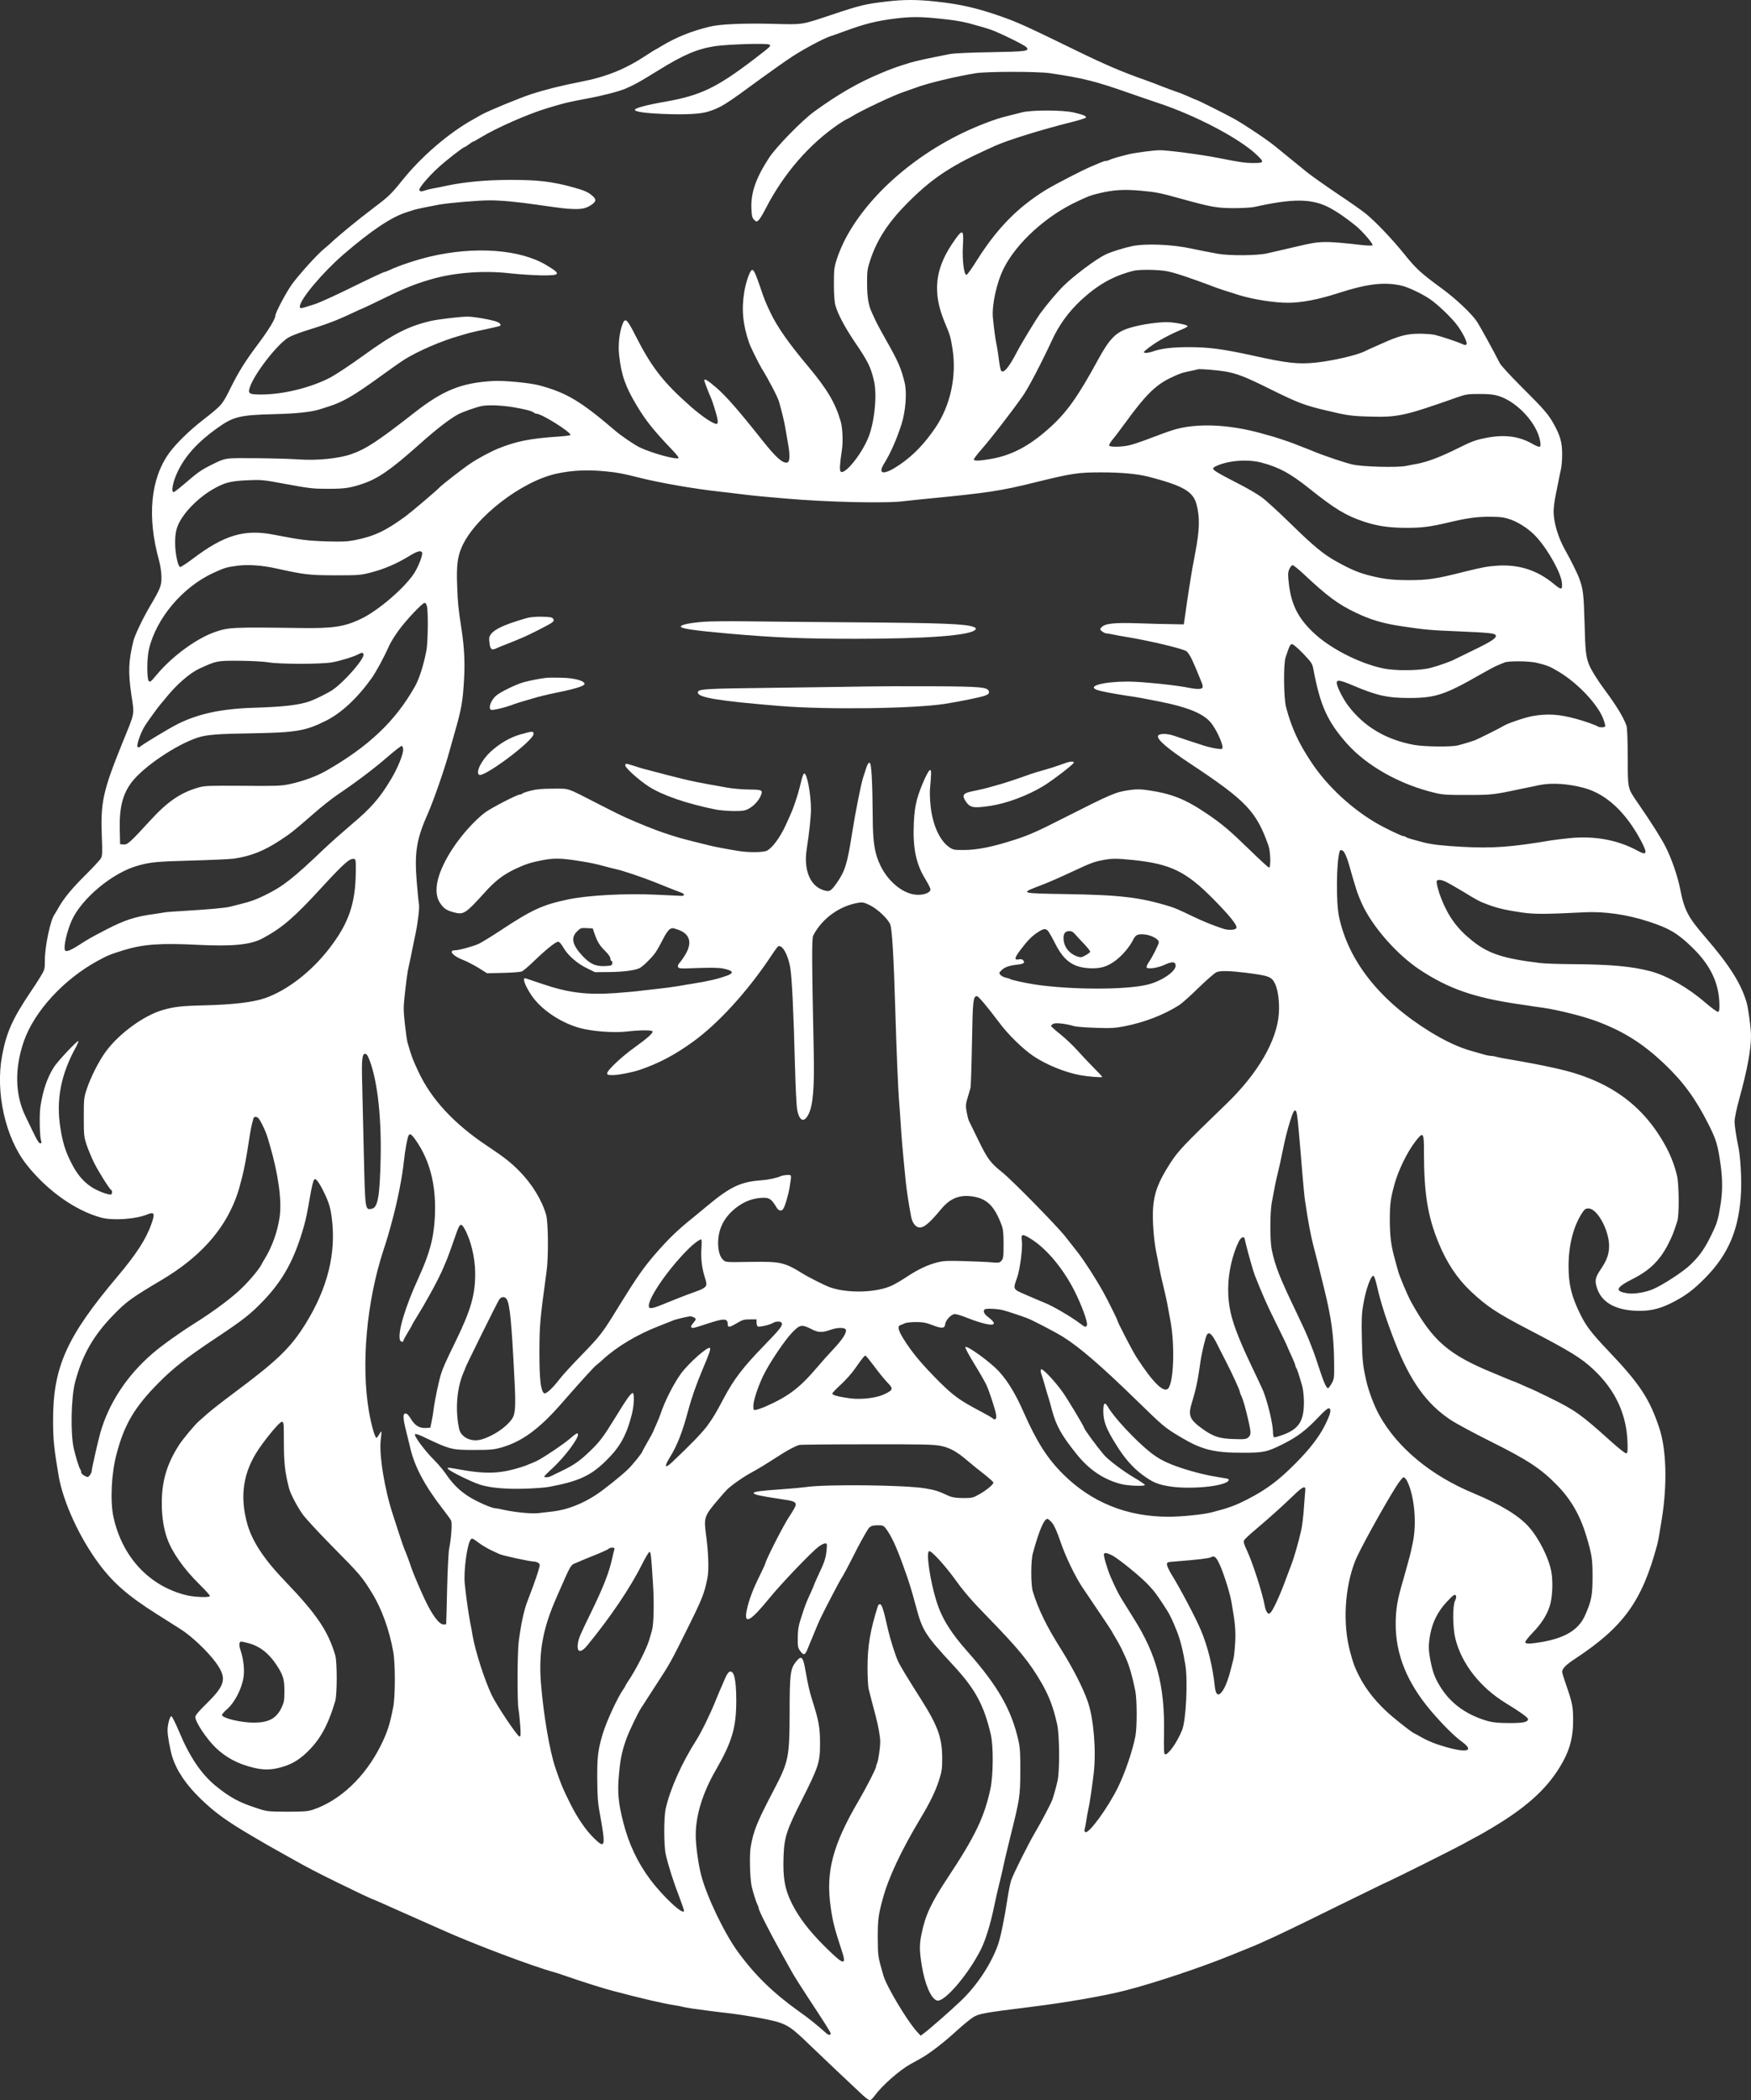 <?xml version="1.0" standalone="no"?>
<!DOCTYPE svg PUBLIC "-//W3C//DTD SVG 20010904//EN"
 "http://www.w3.org/TR/2001/REC-SVG-20010904/DTD/svg10.dtd">
<svg version="1.0" xmlns="http://www.w3.org/2000/svg"
 width="1641.041pt" height="1968.821pt" viewBox="0 0 1641.041 1968.821"
 preserveAspectRatio="xMidYMid meet">

<rect x="0" y="0" width="1641.041" height="1968.821" fill="#333333" stroke="none"/>

<g transform="translate(-181.959,1973.821) scale(0.1,-0.1)"
fill="#ffffff" stroke="none">
<path d="M10130 19724 c-201 -23 -250 -35 -521 -126 -286 -95 -257 -91 -559
-83 -267 6 -481 -3 -576 -26 -171 -41 -316 -99 -452 -181 -34 -21 -64 -38 -66
-38 -2 0 -36 -22 -77 -49 -202 -133 -378 -204 -624 -251 -169 -33 -322 -71
-450 -112 -113 -37 -405 -157 -475 -196 -8 -5 -42 -24 -74 -42 -228 -126 -484
-346 -662 -567 -113 -140 -128 -154 -285 -273 -134 -101 -322 -255 -397 -327
-7 -7 -33 -29 -58 -50 -61 -49 -222 -228 -295 -325 -53 -72 -159 -271 -159
-300 0 -30 -64 -134 -158 -260 -121 -161 -184 -261 -258 -410 -82 -166 -82
-166 -269 -312 -129 -101 -247 -218 -311 -306 -174 -242 -207 -597 -94 -1005
13 -47 22 -111 23 -155 1 -82 -10 -109 -109 -277 -64 -108 -141 -269 -154
-323 -46 -187 -50 -291 -20 -500 30 -201 38 -158 -85 -460 -181 -449 -204
-553 -191 -877 6 -143 5 -176 -8 -200 -8 -15 -72 -84 -141 -153 -130 -128
-212 -228 -260 -316 -15 -27 -31 -53 -35 -59 -37 -47 -90 -300 -90 -425 0 -88
-1 -91 -41 -157 -23 -38 -63 -100 -90 -139 -172 -256 -229 -382 -270 -603 -64
-345 32 -770 229 -1019 192 -244 457 -432 700 -498 112 -30 326 -15 438 32 60
25 67 5 33 -90 -49 -142 -142 -285 -320 -496 -476 -564 -603 -849 -602 -1350
0 -177 10 -268 52 -516 43 -248 196 -581 381 -829 132 -177 271 -298 538 -467
75 -48 175 -111 221 -140 107 -67 259 -212 335 -317 104 -146 90 -207 -91
-385 -70 -68 -103 -108 -103 -123 0 -48 108 -209 193 -290 96 -91 206 -150
347 -184 95 -24 166 -24 255 0 96 25 167 64 242 134 130 122 204 254 274 487
19 61 19 368 1 430 -68 230 -173 385 -467 692 -202 210 -310 375 -357 538 -74
264 -40 489 108 707 82 119 195 253 215 253 18 0 19 -11 19 -186 0 -195 10
-288 48 -435 14 -54 73 -168 128 -246 26 -37 148 -169 270 -293 272 -275 286
-292 380 -445 90 -145 163 -347 199 -550 20 -111 20 -413 0 -519 -31 -162 -55
-235 -116 -359 -147 -296 -383 -519 -639 -604 -45 -15 -87 -18 -240 -18 -180
1 -188 2 -280 32 -170 55 -256 102 -390 211 -136 112 -245 274 -345 515 -32
75 -63 137 -69 137 -15 0 -36 -78 -36 -133 0 -50 24 -184 44 -247 41 -131 130
-263 268 -396 131 -127 242 -207 478 -346 145 -85 162 -95 275 -158 33 -18 76
-42 95 -53 150 -85 225 -124 445 -232 138 -68 273 -132 300 -143 28 -11 77
-32 110 -47 33 -14 74 -33 90 -40 17 -7 55 -24 85 -38 30 -14 114 -51 185 -82
72 -32 153 -68 180 -80 292 -133 869 -351 1070 -405 17 -4 75 -24 130 -43 126
-44 341 -112 420 -132 283 -75 471 -118 581 -135 29 -4 60 -11 71 -14 10 -3
50 -10 88 -16 39 -5 102 -14 140 -19 39 -5 115 -15 170 -21 172 -19 398 -59
485 -84 102 -30 144 -59 296 -206 140 -135 392 -373 510 -483 28 -26 58 -47
66 -47 8 0 29 20 46 44 67 92 228 235 333 294 19 10 61 34 94 52 84 46 222
152 340 261 55 50 123 106 150 124 58 37 94 44 545 100 331 41 689 103 890
155 276 71 718 219 1000 335 63 26 138 56 165 67 28 11 68 28 90 38 125 56
161 73 270 125 66 31 278 135 470 230 193 95 375 184 405 198 130 58 661 324
776 387 70 39 128 70 129 70 2 0 54 30 115 66 323 191 516 362 646 574 93 151
127 273 127 445 -1 128 -6 156 -67 333 -20 56 -36 109 -36 117 0 31 35 67 119
122 457 301 630 542 771 1068 11 40 18 81 45 250 51 321 42 645 -24 845 -92
277 -183 415 -479 726 -158 166 -206 230 -260 338 -84 170 -112 283 -112 454
0 195 44 369 124 495 26 40 35 47 63 47 81 0 192 -201 193 -350 0 -77 -20
-133 -76 -217 -54 -79 -60 -108 -38 -178 45 -141 184 -215 402 -215 116 0 210
26 331 92 108 58 175 109 277 212 226 227 326 469 341 821 5 134 -7 330 -27
420 -17 81 -34 191 -34 225 0 37 15 110 46 225 74 269 108 455 108 585 0 68
-25 254 -41 310 -53 180 -159 348 -389 615 -162 187 -196 253 -235 455 -23
115 -78 276 -133 385 -41 82 -127 219 -262 415 -98 143 -95 128 -95 430 -1
163 -5 277 -12 295 -27 78 -98 194 -204 336 -65 87 -128 188 -148 239 -29 76
-34 125 -41 390 -8 271 -13 317 -51 419 -14 40 -85 183 -127 256 -69 121 -112
263 -112 370 0 33 9 105 21 160 11 55 24 120 29 145 5 25 13 65 19 90 6 25 11
88 11 141 0 109 -17 170 -76 278 -52 95 -95 144 -303 351 -105 105 -195 202
-206 225 -56 111 -187 349 -216 392 -54 78 -196 211 -328 308 -192 140 -241
185 -347 317 -115 143 -270 306 -364 383 -36 29 -156 114 -268 188 -111 75
-237 164 -280 198 -114 93 -229 187 -297 242 -70 59 -291 207 -390 262 -74 41
-340 175 -349 175 -2 0 -33 13 -68 29 -35 16 -92 39 -128 51 -36 12 -96 35
-135 50 -38 16 -104 40 -145 55 -227 80 -380 146 -645 275 -479 234 -557 269
-710 323 -227 80 -389 117 -618 141 -174 19 -300 19 -457 0z m480 -159 c141
-14 217 -26 290 -45 90 -24 159 -44 208 -61 82 -29 315 -144 331 -163 31 -37
5 -41 -332 -47 -194 -3 -348 -10 -387 -18 -206 -40 -320 -65 -375 -82 -120
-37 -173 -56 -270 -97 -212 -88 -402 -198 -625 -360 -114 -83 -356 -331 -422
-432 -126 -193 -174 -333 -166 -483 3 -63 7 -81 25 -99 22 -21 23 -21 43 -3
11 10 41 59 66 109 169 328 408 604 690 795 34 22 64 41 68 41 3 0 25 12 48
26 88 56 411 208 498 234 14 5 63 22 110 39 118 43 367 102 555 133 107 17
580 17 695 0 317 -47 425 -75 745 -187 88 -31 214 -74 280 -96 349 -117 751
-329 911 -481 75 -71 72 -78 -28 -78 -81 0 -124 7 -333 48 -156 31 -469 72
-546 72 -58 0 -243 -25 -300 -40 -24 -6 -69 -18 -99 -26 -30 -9 -63 -19 -72
-25 -10 -5 -24 -9 -33 -9 -8 0 -29 -6 -47 -14 -18 -8 -58 -25 -88 -37 -80 -33
-343 -169 -425 -219 -266 -163 -461 -362 -650 -662 -45 -73 -89 -134 -97 -136
-24 -5 -42 139 -34 273 10 162 -3 164 -102 16 -161 -241 -182 -457 -72 -726
55 -132 58 -142 76 -254 41 -257 -18 -532 -159 -741 -105 -154 -207 -260 -337
-349 -142 -97 -209 -94 -147 7 62 100 120 231 165 372 39 120 52 296 31 387
-33 138 -63 206 -170 394 -43 75 -90 163 -105 195 -15 32 -30 66 -34 74 -30
63 -44 143 -44 265 -1 118 2 139 28 220 62 191 166 353 341 531 227 230 403
350 740 504 39 17 79 36 90 41 114 52 445 155 719 223 72 18 131 37 133 42 5
15 -31 29 -116 48 -102 24 -395 24 -483 1 -35 -9 -90 -23 -123 -31 -92 -23
-132 -36 -230 -74 -567 -218 -1069 -636 -1303 -1082 -27 -51 -62 -133 -78
-183 -27 -83 -29 -102 -29 -240 0 -98 5 -167 14 -200 23 -81 85 -199 179 -339
129 -190 151 -236 182 -366 31 -129 7 -379 -49 -525 -63 -162 -226 -364 -263
-327 -11 11 -8 73 12 202 12 79 6 211 -12 270 -52 176 -128 303 -310 520 -178
212 -286 367 -349 500 -44 93 -56 121 -94 235 -45 131 -62 168 -78 162 -20 -6
-57 -113 -72 -205 -27 -164 -14 -305 45 -477 10 -32 91 -196 115 -235 69 -112
151 -269 165 -316 26 -91 49 -183 59 -244 6 -36 18 -105 27 -155 19 -110 16
-168 -9 -173 -43 -8 -106 48 -234 210 -218 275 -339 414 -430 492 -81 70 -113
89 -113 68 0 -8 41 -116 60 -157 17 -36 58 -169 64 -207 4 -20 2 -39 -3 -42
-21 -13 -133 60 -250 163 -256 226 -366 367 -517 666 -79 156 -96 170 -122
100 -28 -76 -41 -194 -30 -285 21 -189 57 -293 166 -475 88 -145 153 -227 336
-419 31 -33 56 -64 56 -69 0 -26 -253 42 -370 100 -51 26 -166 104 -220 150
-330 282 -458 359 -717 429 -87 23 -327 46 -426 41 -298 -16 -473 -85 -742
-296 -342 -267 -453 -341 -590 -389 -120 -43 -327 -63 -504 -50 -69 5 -247 10
-396 11 -295 2 -277 5 -417 -64 -92 -46 -125 -69 -247 -174 -51 -44 -98 -80
-104 -80 -26 0 -7 98 37 190 70 148 188 279 370 409 154 110 211 124 546 132
194 5 336 20 410 43 14 5 52 17 85 27 136 42 245 106 490 284 88 64 189 135
225 158 128 80 348 175 515 222 17 5 55 16 85 25 30 8 108 26 173 39 65 14
121 27 124 30 13 13 -8 32 -48 44 -77 21 -202 42 -259 42 -67 0 -276 -25 -345
-41 -212 -50 -351 -122 -630 -324 -121 -88 -261 -180 -310 -206 -185 -96 -443
-159 -648 -159 -113 0 -126 8 -106 67 41 125 250 396 358 465 24 15 96 44 160
64 198 61 299 99 448 170 51 24 95 44 98 44 3 0 96 45 207 99 186 91 288 131
438 174 215 61 486 81 730 53 80 -9 207 -17 282 -19 194 -3 202 10 58 96 -246
148 -670 179 -1090 80 -117 -27 -298 -87 -374 -124 -22 -10 -43 -19 -47 -19
-12 0 -124 -53 -365 -171 -121 -59 -250 -117 -285 -129 -148 -48 -149 -48
-149 -25 0 65 209 314 404 484 263 227 456 357 601 401 22 7 51 16 65 21 29 9
147 33 240 50 95 16 361 39 470 39 108 0 256 -14 450 -42 225 -32 262 -37 330
-39 81 -3 124 6 172 39 43 28 48 50 16 79 -44 40 -80 56 -186 85 -199 55 -330
70 -591 70 -227 -1 -426 -19 -591 -54 -52 -11 -115 -24 -140 -28 -25 -5 -58
-13 -73 -19 -30 -11 -47 -8 -47 10 0 21 93 130 175 204 78 72 237 195 250 195
4 0 21 11 39 25 18 14 36 25 39 25 4 0 35 17 69 38 149 91 442 220 623 275
168 51 186 55 385 93 141 26 289 65 349 90 95 42 120 55 311 173 236 146 360
199 527 226 118 18 493 30 513 15 18 -12 15 -15 -136 -131 -357 -273 -506
-345 -839 -404 -178 -31 -285 -60 -285 -76 0 -18 85 -31 268 -39 206 -8 350
-1 422 23 119 39 152 59 497 313 98 71 225 161 283 199 106 70 305 177 364
194 17 5 69 24 116 41 206 76 310 102 495 125 140 17 228 17 395 0z m1906
-1615 c133 -12 184 -22 344 -67 315 -87 356 -95 525 -96 77 0 163 5 190 11
356 80 535 79 695 -2 72 -37 168 -102 258 -176 60 -49 165 -171 155 -181 -4
-4 -44 -4 -88 1 -371 41 -394 41 -615 -11 -47 -11 -114 -27 -150 -35 -36 -8
-99 -22 -140 -32 -90 -20 -347 -22 -455 -3 -76 14 -197 37 -260 51 -170 37
-422 47 -545 21 -77 -16 -201 -55 -250 -79 -89 -43 -295 -197 -391 -292 -60
-59 -155 -171 -220 -260 -38 -52 -180 -286 -218 -360 -77 -148 -126 -206 -149
-177 -5 6 -15 55 -21 107 -7 52 -16 113 -21 135 -11 46 -26 160 -35 255 -11
120 36 333 103 465 120 238 399 492 692 627 104 49 119 54 191 72 142 35 241
41 405 26z m244 -755 c69 -15 121 -31 295 -93 109 -40 116 -42 145 -54 22 -9
155 -53 235 -77 130 -40 326 -71 454 -71 128 0 282 29 471 90 272 88 431 107
593 71 63 -14 196 -77 271 -129 74 -51 204 -176 254 -245 56 -76 98 -165 85
-178 -8 -8 -19 -6 -39 4 -37 18 -194 71 -257 86 -26 6 -92 11 -146 11 -113 0
-194 -21 -341 -88 -25 -11 -67 -30 -95 -42 -27 -12 -58 -26 -69 -32 -71 -38
-300 -91 -464 -109 -166 -17 -266 -6 -587 65 -282 62 -417 80 -600 80 -157 0
-260 -12 -340 -40 -46 -16 -85 -18 -85 -6 0 5 35 34 78 64 70 50 178 107 290
153 23 10 42 21 42 25 0 12 -88 31 -165 37 -88 7 -272 -19 -383 -54 -124 -39
-183 -98 -292 -298 -194 -356 -298 -501 -470 -652 -184 -162 -347 -246 -540
-278 -99 -17 -147 -19 -154 -6 -3 5 33 53 81 107 85 98 263 327 376 487 52 73
170 298 279 532 64 139 156 264 269 369 158 146 302 227 489 275 57 15 242 12
320 -4z m542 -939 c116 -21 188 -49 433 -171 245 -121 312 -147 507 -193 210
-50 238 -54 419 -59 261 -7 321 6 814 180 82 29 101 32 210 32 91 0 135 -5
180 -19 178 -56 365 -262 390 -430 9 -57 -2 -59 -80 -15 -121 68 -255 85 -419
54 -105 -20 -141 -33 -271 -98 -166 -83 -283 -127 -385 -147 -25 -4 -72 -13
-105 -20 -82 -16 -406 -8 -500 14 -68 15 -284 88 -370 125 -18 8 -80 32 -130
51 -11 4 -33 13 -50 20 -35 14 -167 58 -210 70 -16 4 -57 15 -90 25 -314 88
-621 99 -835 31 -42 -13 -95 -32 -275 -100 -38 -14 -96 -33 -128 -41 -68 -17
-183 -20 -192 -4 -4 6 11 31 32 57 22 26 77 99 123 162 179 248 279 347 412
412 88 43 114 52 193 68 33 7 65 14 70 16 17 6 180 -7 257 -20z m-6672 -335
c115 -20 177 -36 195 -52 5 -5 15 -9 22 -9 50 0 332 -178 318 -200 -3 -4 -51
-10 -107 -14 -269 -18 -398 -43 -573 -114 -68 -28 -186 -91 -257 -139 -66 -44
-265 -198 -288 -223 -30 -32 -262 -229 -320 -272 -189 -138 -293 -187 -479
-224 -68 -13 -119 -15 -255 -11 -186 6 -243 13 -501 63 -276 54 -465 -3 -763
-229 -57 -43 -109 -76 -115 -74 -20 6 -46 128 -46 223 -1 104 15 163 65 239
61 94 174 199 279 261 113 67 172 83 330 90 128 6 155 4 340 -31 249 -46 275
-49 420 -49 151 0 205 7 320 46 145 48 263 129 525 362 167 149 286 242 371
289 46 25 181 72 229 80 64 11 185 5 290 -12z m7015 -520 c166 -45 267 -100
450 -246 234 -187 338 -250 505 -306 125 -42 236 -58 395 -59 154 0 226 9 420
55 161 38 252 50 375 49 96 -1 127 -5 187 -26 84 -30 182 -96 245 -167 110
-122 229 -338 236 -428 6 -67 -5 -68 -78 -7 -156 129 -330 184 -535 169 -88
-6 -137 -16 -300 -56 -269 -68 -341 -79 -520 -79 -148 0 -223 8 -345 37 -119
28 -197 60 -345 143 -111 62 -210 144 -405 335 -118 116 -247 234 -286 262
-39 29 -140 88 -225 131 -257 133 -260 135 -192 165 113 50 292 62 418 28z
m-6153 -81 c115 -11 170 -22 308 -57 196 -50 523 -107 760 -133 47 -5 141 -16
210 -25 69 -8 152 -18 185 -20 33 -3 134 -12 225 -20 388 -34 943 -47 1110
-25 41 5 149 16 240 25 553 54 665 71 985 150 353 87 408 95 626 95 186 0 340
-14 444 -41 322 -84 416 -138 448 -257 32 -121 30 -235 -9 -442 -8 -47 -22
-119 -30 -160 -14 -79 -44 -271 -66 -430 l-14 -95 -99 2 c-55 0 -198 4 -318 8
-237 8 -321 -1 -354 -37 -17 -19 -17 -21 6 -39 13 -10 32 -19 42 -19 10 0 38
-4 61 -10 24 -5 86 -17 138 -25 206 -34 512 -107 548 -131 13 -8 37 -45 54
-82 30 -66 33 -74 61 -142 8 -19 19 -48 26 -63 22 -54 16 -67 -31 -67 -24 0
-61 5 -83 10 -108 24 -444 59 -575 59 -226 0 -385 -42 -292 -77 32 -13 147
-35 292 -57 108 -16 134 -21 305 -55 255 -51 399 -110 469 -192 59 -68 129
-229 110 -248 -10 -10 -101 6 -179 31 -60 19 -221 72 -275 91 -68 23 -143 21
-148 -4 -7 -34 90 -117 296 -254 532 -352 625 -449 740 -774 19 -54 23 -205 5
-205 -6 0 -88 75 -182 167 -184 179 -257 241 -391 332 -210 143 -334 193 -564
227 -70 10 -106 10 -170 1 -133 -19 -167 -34 -631 -269 -230 -117 -307 -151
-425 -190 -219 -72 -369 -103 -500 -103 -92 0 -99 2 -139 30 -87 63 -153 212
-170 386 -6 55 -8 123 -6 150 14 155 14 184 1 184 -18 0 -93 -169 -122 -275
-17 -62 -26 -130 -30 -220 -11 -233 20 -386 108 -528 26 -43 48 -86 48 -96 0
-28 -52 -51 -116 -51 -128 0 -274 113 -352 272 -55 113 -72 217 -73 449 -3
349 -12 513 -29 517 -11 2 -21 -14 -34 -55 -10 -32 -22 -69 -27 -83 -20 -61
-73 -327 -104 -525 -44 -282 -66 -353 -142 -462 -58 -83 -71 -89 -135 -66
-118 42 -176 190 -149 373 25 165 41 309 41 382 0 142 -38 344 -64 335 -6 -2
-17 -28 -24 -58 -25 -103 -34 -134 -59 -209 -24 -71 -33 -93 -90 -218 -52
-113 -124 -211 -175 -238 -33 -17 -171 -19 -267 -3 -85 13 -216 38 -261 49
-282 69 -303 75 -445 123 -86 29 -215 81 -355 143 -36 16 -139 67 -230 114
-338 173 -285 154 -445 155 -106 0 -158 -5 -213 -19 -40 -10 -75 -23 -78 -27
-3 -5 -13 -9 -22 -9 -27 0 -269 -126 -326 -168 -96 -73 -212 -201 -296 -326
-152 -228 -198 -416 -126 -523 35 -52 60 -69 132 -88 89 -23 106 -12 284 184
99 111 173 168 288 223 97 46 145 61 257 83 105 20 173 19 325 -5 128 -20 162
-27 265 -55 33 -9 78 -20 100 -25 65 -14 252 -78 360 -121 109 -44 118 -48
185 -74 25 -9 55 -21 68 -26 28 -11 29 -29 1 -29 -12 0 -119 5 -238 11 -285
14 -645 -5 -831 -45 -236 -50 -336 -96 -628 -289 -86 -57 -179 -114 -207 -127
-53 -24 -185 -60 -222 -60 -63 0 -20 -53 73 -89 39 -15 106 -50 150 -77 l78
-49 149 3 c82 2 161 8 175 13 14 5 64 47 111 93 115 111 208 186 231 186 12 0
29 -19 50 -55 41 -72 127 -148 220 -193 l75 -37 138 1 c133 2 239 16 281 37
32 16 116 99 148 145 16 23 47 78 69 122 21 44 50 87 64 96 22 15 28 15 74 -1
112 -37 140 -116 80 -224 -17 -31 -43 -68 -56 -83 -17 -17 -23 -33 -19 -44 6
-16 22 -17 190 -10 128 4 200 3 237 -6 90 -19 101 -40 34 -65 -92 -33 -174
-52 -330 -77 -16 -2 -73 -12 -125 -21 -52 -9 -135 -20 -185 -25 -49 -5 -121
-13 -160 -18 -38 -6 -149 -16 -245 -23 -272 -19 -444 2 -695 88 -71 24 -138
47 -149 50 -36 11 -6 -71 60 -167 91 -130 271 -250 449 -299 113 -31 315 -46
435 -33 125 15 237 15 245 2 9 -14 -50 -66 -170 -152 -117 -84 -255 -213 -255
-240 0 -15 8 -18 53 -18 50 0 186 26 252 49 179 61 327 139 500 264 233 169
499 459 715 779 39 60 76 111 81 114 37 22 91 -69 114 -193 16 -88 32 -416 45
-923 5 -190 14 -374 20 -410 20 -112 65 -132 108 -45 41 82 55 247 48 580 -18
846 -19 1066 -5 1093 81 159 248 280 427 308 35 6 53 2 105 -24 72 -36 168
-126 190 -180 17 -42 33 -309 47 -794 11 -374 27 -760 35 -853 4 -38 10 -137
16 -220 8 -134 16 -229 48 -550 9 -83 29 -214 50 -324 11 -56 41 -95 75 -99
43 -5 96 39 208 174 84 101 174 136 301 115 130 -22 199 -92 265 -271 13 -34
17 -79 17 -176 0 -118 -2 -134 -20 -154 -18 -20 -26 -21 -85 -16 -36 4 -150 9
-253 12 -158 5 -200 4 -260 -11 -88 -21 -186 -67 -292 -138 -44 -29 -105 -65
-135 -79 -146 -69 -419 -76 -585 -16 -46 17 -194 91 -250 126 -177 109 -207
115 -501 111 -220 -4 -223 -4 -247 19 -31 29 -47 84 -47 158 0 116 43 215 129
297 87 83 191 127 301 127 51 0 74 -17 117 -90 18 -31 44 -39 61 -17 17 20 52
138 63 212 18 114 19 110 -23 109 -20 -1 -44 -5 -55 -9 -45 -20 -114 -35 -188
-41 -193 -14 -290 -60 -501 -235 -55 -46 -120 -100 -144 -119 -140 -112 -225
-194 -356 -345 -101 -117 -175 -223 -324 -465 -166 -271 -178 -287 -363 -478
-84 -86 -174 -184 -199 -217 -71 -93 -134 -150 -150 -137 -31 25 -43 131 -43
382 1 261 4 296 67 760 19 136 16 459 -4 530 -39 137 -133 291 -250 409 -85
86 -142 130 -293 231 -319 211 -534 443 -656 706 -58 127 -56 120 -100 269 -5
17 -16 96 -25 175 -14 132 -14 156 1 293 9 82 21 172 26 201 6 28 17 83 26
121 8 39 18 90 23 115 5 25 16 77 24 115 23 111 39 251 32 279 -3 14 -13 109
-21 211 -22 278 -2 398 108 645 54 124 156 418 197 570 6 19 27 96 48 170 67
233 79 301 91 515 9 155 1 303 -24 465 -31 199 -35 246 -41 410 -7 182 3 268
43 359 120 278 564 621 893 690 146 31 284 37 452 21z m-1717 -760 c11 -18
-35 -137 -76 -199 -92 -138 -332 -344 -490 -421 -159 -77 -261 -93 -569 -89
-650 9 -678 7 -810 -39 -172 -61 -397 -226 -541 -398 -57 -69 -64 -74 -76 -58
-18 25 -17 212 2 294 68 292 316 586 607 719 108 49 120 52 222 66 101 13 232
4 362 -25 273 -60 309 -64 554 -65 227 0 239 1 345 29 113 29 234 81 340 146
85 52 117 61 130 40z m8257 -198 c226 -212 327 -288 498 -369 138 -66 254
-100 430 -126 212 -32 270 -37 520 -47 303 -13 350 -18 358 -38 9 -24 -40 -57
-208 -138 -85 -41 -164 -80 -174 -85 -33 -19 -148 -60 -226 -81 -103 -28 -339
-30 -455 -4 -226 50 -496 190 -647 335 -143 135 -207 264 -229 456 -10 86 -10
105 4 138 9 20 23 37 31 37 8 0 52 -35 98 -78z m-8211 -307 c13 -60 9 -339 -5
-415 -28 -143 -67 -265 -109 -339 -183 -324 -434 -562 -832 -789 -95 -54 -223
-100 -353 -127 -69 -14 -136 -16 -429 -13 -314 2 -354 1 -413 -16 -168 -48
-291 -132 -455 -312 -184 -201 -211 -226 -248 -222 l-32 3 -3 145 c-4 201 28
324 111 435 110 144 413 350 617 418 84 28 185 36 510 41 414 7 504 22 695
118 145 73 294 212 427 398 44 62 117 197 166 308 13 28 50 89 82 133 71 100
230 268 250 266 8 -1 18 -16 21 -32z m8212 -444 c79 -83 86 -94 96 -148 63
-337 131 -488 312 -693 189 -213 501 -388 834 -466 66 -16 118 -19 300 -18
228 0 243 2 510 59 61 12 134 28 163 34 113 23 269 13 417 -27 208 -56 393
-228 536 -499 62 -117 54 -138 -35 -89 -185 101 -404 141 -639 117 -67 -7
-144 -16 -172 -21 -365 -62 -548 -76 -835 -60 -180 10 -279 21 -353 40 -137
36 -163 44 -171 52 -6 4 -16 8 -24 8 -14 0 -168 73 -237 113 -243 138 -477
355 -625 579 -121 182 -186 323 -237 516 -23 85 -26 403 -5 467 35 107 44 125
61 125 10 0 57 -40 104 -89z m-8807 -6 c14 -37 -175 -255 -289 -334 -41 -28
-155 -85 -212 -106 -98 -35 -246 -53 -515 -61 -311 -9 -529 -55 -725 -153 -75
-37 -318 -184 -348 -209 -13 -11 -20 -13 -28 -5 -13 13 29 134 69 198 26 41
131 186 141 195 3 3 24 28 46 55 104 132 231 243 325 286 161 74 163 74 375
73 108 -1 222 -7 265 -14 103 -19 501 -19 600 -1 77 13 206 53 250 77 33 17
39 17 46 -1z m10996 -80 c92 -22 126 -35 203 -82 186 -110 380 -319 425 -456
10 -29 16 -55 13 -59 -5 -10 -57 -10 -67 -1 -10 10 -133 54 -206 73 -160 43
-264 50 -405 26 -69 -11 -249 -73 -280 -96 -12 -9 -231 -119 -260 -130 -25
-10 -107 -35 -161 -49 -60 -16 -315 -13 -409 4 -265 48 -472 171 -621 369 -46
61 -100 167 -106 207 -5 39 28 34 153 -19 224 -95 323 -117 529 -117 245 1
334 31 670 224 63 36 133 74 155 82 22 9 51 21 65 27 38 16 230 14 302 -3z
m-10624 -809 c5 -39 -50 -177 -113 -281 -107 -180 -189 -273 -376 -430 -80
-68 -195 -170 -255 -227 -291 -278 -383 -350 -554 -433 -84 -41 -125 -56 -220
-80 -36 -9 -82 -21 -103 -26 -46 -12 -188 -25 -422 -39 -93 -5 -181 -12 -195
-15 -14 -3 -56 -9 -95 -15 -175 -23 -280 -57 -454 -148 -148 -77 -158 -83
-253 -144 -82 -52 -123 -67 -130 -46 -14 35 20 179 64 278 94 207 382 447 618
513 120 34 177 39 500 48 184 5 364 13 400 18 152 21 281 71 429 168 102 66
132 90 311 246 74 66 176 146 225 180 178 120 342 243 470 354 71 62 135 111
140 109 6 -1 11 -15 13 -30z m8808 -954 c15 -10 39 -65 59 -137 64 -227 77
-265 117 -355 97 -216 330 -482 548 -625 266 -175 504 -258 915 -319 55 -8
118 -17 140 -21 22 -3 69 -10 105 -15 143 -22 358 -76 485 -122 256 -95 439
-209 643 -403 178 -169 293 -327 413 -565 73 -145 88 -194 114 -380 19 -134
19 -252 0 -371 -23 -145 -32 -176 -87 -288 -60 -125 -109 -195 -194 -277 -65
-64 -252 -186 -346 -228 -72 -32 -178 -50 -240 -42 -130 18 -118 54 45 136
159 80 256 176 334 332 38 76 48 102 83 211 18 58 16 346 -4 427 -22 91 -57
183 -101 265 -215 399 -539 630 -1035 739 -155 34 -251 52 -425 82 -55 9 -113
20 -129 25 -16 5 -39 9 -51 9 -13 0 -45 6 -71 14 -27 8 -76 22 -109 31 -122
34 -245 91 -394 182 -469 290 -763 660 -852 1077 -29 135 -25 519 6 614 5 14
15 15 31 4z m-9252 -194 c-2 -299 -66 -486 -250 -723 -168 -217 -392 -390
-599 -463 -111 -39 -297 -61 -565 -68 -222 -5 -289 -13 -399 -45 -177 -53
-403 -218 -528 -386 -65 -88 -142 -239 -180 -353 -27 -81 -28 -94 -28 -265 0
-170 2 -185 27 -261 15 -44 46 -118 68 -163 39 -80 143 -246 161 -257 14 -8
10 -44 -4 -44 -36 0 -129 37 -182 72 -78 52 -136 122 -190 231 -53 104 -78
187 -99 319 -43 266 4 507 149 767 13 25 22 47 19 50 -8 9 -194 -189 -229
-244 -63 -100 -102 -213 -126 -367 -12 -77 -8 -280 6 -325 6 -17 3 -23 -9 -23
-11 0 -33 36 -67 108 -28 59 -60 125 -71 147 -98 201 -103 450 -14 704 98 279
371 577 689 751 93 51 115 60 242 100 186 57 345 69 700 51 328 -16 495 1 606
61 184 99 295 195 550 473 208 226 264 277 304 272 19 -2 20 -9 19 -119z
m7288 108 c349 -37 493 -107 746 -363 154 -156 225 -244 220 -271 -4 -23 -74
-28 -130 -8 -99 33 -182 67 -280 114 -129 62 -164 77 -208 91 -283 88 -471
110 -988 118 -400 6 -414 9 -282 61 14 5 45 18 70 27 73 29 141 58 300 132
152 71 185 83 263 98 85 17 130 17 289 1z m2926 -203 c21 -9 93 -51 162 -92
144 -88 152 -92 240 -125 86 -32 170 -51 314 -72 120 -17 221 -16 581 2 189
10 402 -20 606 -87 195 -63 277 -113 417 -251 166 -164 243 -330 246 -528 1
-50 -2 -65 -14 -67 -8 -1 -62 38 -120 88 -160 139 -359 252 -510 292 -178 47
-379 65 -739 67 -123 1 -258 5 -300 11 -341 41 -484 88 -633 208 -139 110
-224 226 -291 396 -26 65 -49 154 -42 165 9 15 42 12 83 -7z m-7978 -483 c27
-79 49 -115 100 -165 31 -31 50 -58 50 -72 0 -13 5 -23 11 -23 6 0 9 -10 7
-22 -3 -21 -9 -23 -70 -26 -85 -4 -138 20 -206 92 -98 104 -115 172 -56 231
34 34 39 36 92 33 l57 -3 15 -45z m4258 13 c11 -16 38 -64 60 -108 81 -162
166 -224 318 -233 106 -6 169 13 249 72 63 48 131 127 163 192 23 45 37 54 85
54 71 0 157 -41 157 -75 0 -18 -58 -134 -91 -182 -17 -24 -27 -48 -23 -54 11
-18 104 -5 168 25 70 32 100 31 104 -4 6 -56 -132 -151 -268 -183 -205 -49
-721 -48 -1055 3 -91 14 -217 42 -230 51 -5 4 -24 10 -41 13 -18 4 -39 15 -48
25 -15 17 -14 20 10 44 29 29 70 44 152 53 58 7 70 17 51 40 -8 10 -21 13 -40
9 -46 -10 -43 13 14 88 66 88 108 131 166 168 56 36 74 36 99 2z m250 -25 c15
-18 53 -59 85 -92 31 -33 56 -65 54 -70 -2 -6 -22 -21 -44 -33 -35 -20 -45
-21 -74 -12 -79 27 -129 90 -132 168 -2 48 16 71 55 71 21 0 37 -9 56 -32z
m1602 -359 c215 -28 237 -36 270 -104 28 -58 42 -175 35 -280 -19 -254 -197
-560 -491 -844 -406 -392 -453 -442 -529 -560 -110 -172 -149 -275 -159 -421
-7 -105 6 -285 28 -400 9 -41 20 -100 25 -130 10 -54 27 -132 58 -260 18 -76
23 -103 54 -275 40 -226 28 -561 -22 -621 -40 -49 -143 51 -298 291 -40 62
-181 335 -181 350 0 7 -97 202 -130 260 -71 128 -181 299 -245 380 -17 22 -67
85 -110 140 -82 104 -500 530 -595 606 -109 87 -135 123 -220 297 -45 92 -85
174 -90 184 -5 9 -14 46 -21 83 -10 58 -9 73 9 133 11 37 24 78 27 92 4 14 10
203 14 420 7 400 11 440 46 440 15 0 92 -92 208 -246 86 -116 225 -251 325
-318 122 -81 295 -151 437 -177 71 -13 205 -24 205 -16 0 3 -35 41 -78 84 -43
43 -112 116 -153 162 -41 46 -113 115 -161 153 -49 39 -88 74 -88 79 0 4 10
14 22 20 22 12 118 1 198 -23 19 -5 109 -12 200 -15 141 -5 181 -2 270 15 187
37 366 106 511 198 24 15 105 87 180 161 75 73 152 140 170 148 36 15 125 13
279 -6z m-8231 -786 c82 -180 127 -541 118 -952 -8 -358 -26 -463 -83 -474
-63 -12 -62 -21 -75 533 -5 228 -12 516 -15 640 -6 228 -1 280 29 280 8 0 19
-12 26 -27z m8723 -703 c10 -107 25 -283 33 -390 9 -107 20 -222 25 -255 32
-212 52 -320 79 -425 35 -133 43 -167 99 -395 69 -278 92 -445 95 -690 2 -154
1 -162 -23 -205 -14 -25 -29 -45 -34 -45 -16 0 -41 57 -86 195 -24 74 -47 142
-51 150 -3 8 -21 53 -39 100 -18 47 -69 159 -113 250 -165 344 -204 442 -238
600 -18 84 -18 341 -1 440 22 122 42 223 52 260 14 55 37 159 50 225 24 120
42 192 72 288 24 76 34 97 47 95 13 -3 19 -34 33 -198z m-9722 80 c40 -79 46
-94 78 -205 80 -272 115 -526 92 -677 -20 -137 -69 -274 -138 -388 -12 -19
-25 -42 -29 -50 -18 -40 -95 -134 -177 -217 -92 -92 -263 -221 -457 -343 -137
-86 -309 -209 -389 -279 -242 -208 -413 -469 -492 -751 -21 -77 -78 -326 -78
-346 0 -12 -8 -32 -18 -44 -18 -22 -19 -22 -50 -6 -18 9 -32 24 -32 34 0 10
-4 22 -9 28 -9 10 -44 121 -60 194 -32 141 -25 475 12 620 67 254 170 437 359
631 122 126 169 160 460 333 346 207 570 454 686 756 13 36 28 79 32 95 4 17
17 64 28 105 21 81 42 194 67 360 14 90 22 132 41 198 2 7 14 12 25 10 15 -2
31 -21 49 -58z m1476 -206 c113 -182 163 -407 149 -674 -10 -200 -49 -343
-154 -573 -123 -268 -193 -502 -174 -577 5 -20 33 -29 33 -10 0 5 18 39 40 75
22 36 40 67 40 70 0 2 21 39 48 82 60 99 59 97 111 190 54 94 121 227 139 274
8 19 18 43 23 54 12 27 53 139 92 253 35 102 47 110 80 52 59 -105 98 -267
100 -410 2 -204 -38 -346 -178 -635 -100 -205 -119 -248 -140 -310 -22 -68
-60 -248 -71 -335 -3 -30 -12 -82 -19 -115 l-12 -60 -44 -3 c-57 -3 -101 23
-137 83 -14 24 -33 47 -41 50 -38 15 -39 -32 -3 -170 11 -44 26 -105 33 -135
40 -184 136 -366 314 -595 34 -44 67 -89 72 -100 12 -22 2 -166 -18 -265 -6
-30 -15 -201 -19 -380 -4 -179 -8 -326 -9 -327 -1 -2 -11 -3 -24 -3 -41 0
-103 82 -174 230 -36 75 -112 253 -124 290 -13 41 -58 164 -69 185 -5 11 -27
76 -50 145 -22 69 -47 145 -55 170 -82 246 -136 580 -116 720 5 36 7 67 5 69
-2 2 -11 -10 -21 -28 -10 -17 -21 -31 -25 -31 -15 0 -50 126 -72 255 -73 436
-20 1022 136 1500 40 122 51 160 87 295 48 180 91 398 105 535 12 114 35 237
46 251 11 13 15 12 32 -3 11 -9 39 -49 64 -89z m9419 -69 c0 -383 35 -601 138
-850 76 -185 174 -332 299 -450 150 -142 245 -205 543 -360 390 -203 494 -267
609 -375 207 -194 313 -425 319 -695 2 -78 0 -90 -15 -90 -9 0 -72 50 -140
111 -278 251 -336 292 -563 404 -101 49 -185 90 -188 90 -3 0 -40 16 -81 35
-42 19 -79 35 -82 35 -3 0 -20 6 -37 14 -18 8 -83 35 -144 60 -426 174 -574
301 -779 671 -34 62 -112 247 -123 294 -5 20 -18 68 -29 106 -36 129 -47 218
-47 370 0 145 7 196 42 325 36 136 123 313 200 411 72 92 78 85 78 -106z
m-10311 -370 c47 -95 62 -145 75 -244 43 -329 -39 -658 -245 -991 -140 -226
-264 -346 -674 -651 -107 -80 -220 -168 -250 -196 -30 -27 -65 -58 -78 -69
-31 -25 -151 -169 -183 -219 -117 -182 -165 -345 -163 -560 1 -119 18 -227 49
-315 46 -132 156 -288 304 -434 56 -55 100 -104 98 -110 -6 -15 -148 -10 -223
9 -347 86 -599 358 -681 732 -32 148 -20 405 28 587 72 279 170 445 398 674
138 139 265 238 531 415 263 175 328 226 453 357 182 192 287 384 374 690 21
76 29 114 58 279 13 79 30 150 37 158 11 13 15 11 35 -13 13 -16 39 -60 57
-99z m6648 -454 c134 -90 278 -263 380 -459 71 -138 135 -309 124 -337 -8 -22
-18 -19 -70 21 -77 58 -247 158 -322 188 -38 15 -118 50 -179 76 -126 55 -123
48 -82 165 27 78 53 283 43 344 -10 67 8 67 106 2z m1982 17 c2 -7 8 -35 15
-63 16 -67 66 -245 80 -280 75 -189 111 -271 198 -447 57 -114 103 -210 103
-212 0 -3 18 -44 40 -91 22 -47 40 -92 40 -99 0 -6 4 -16 8 -21 8 -10 28 -72
57 -174 8 -31 15 -95 15 -147 0 -175 -46 -248 -188 -303 -46 -17 -87 -29 -92
-26 -6 4 -10 26 -10 50 0 71 -49 277 -90 380 -4 11 -29 65 -55 120 -113 237
-135 286 -177 390 -72 178 -98 297 -98 449 0 152 40 327 101 449 19 36 46 49
53 25z m-5091 -97 c-6 -91 5 -183 34 -273 27 -87 26 -88 -157 -153 -41 -15
-135 -52 -208 -82 -132 -55 -162 -60 -162 -26 1 84 192 357 375 537 47 47 101
86 117 86 4 0 5 -40 1 -89z m6330 -342 c37 -164 91 -330 174 -542 140 -357
294 -571 519 -720 55 -36 221 -125 369 -199 346 -172 477 -257 628 -413 131
-134 216 -283 275 -480 51 -173 57 -212 57 -375 0 -176 -10 -230 -71 -366 -60
-135 -188 -212 -414 -250 -107 -17 -139 -17 -146 -1 -2 7 29 48 70 90 80 83
130 160 159 247 25 73 33 221 17 317 -21 130 -118 324 -216 432 -94 104 -266
208 -514 311 -400 166 -714 426 -884 733 -49 89 -102 229 -124 332 -30 133
-35 185 -39 382 -4 170 -2 234 12 315 23 144 73 284 97 276 7 -3 21 -42 31
-89z m-8155 -129 c30 -48 46 -211 73 -750 14 -266 9 -330 -27 -379 -58 -78
-172 -153 -280 -186 -66 -20 -138 -4 -179 40 -26 27 -32 45 -43 116 -24 169
-4 345 54 476 8 17 14 33 14 36 0 10 303 623 319 644 20 28 52 29 69 3z m4654
-104 c47 -13 168 -53 223 -74 57 -22 270 -133 341 -178 153 -96 360 -275 689
-596 247 -241 260 -252 405 -339 202 -121 313 -149 584 -149 200 0 229 6 381
82 132 66 215 129 325 245 64 68 95 93 106 89 24 -9 13 -55 -41 -162 -54 -107
-144 -224 -275 -355 -161 -162 -273 -245 -450 -336 -112 -58 -182 -83 -335
-122 -82 -21 -283 -41 -405 -41 -388 0 -720 134 -986 398 -149 148 -248 304
-371 582 -75 171 -149 293 -232 383 -78 85 -297 245 -314 228 -5 -5 30 -70 80
-152 49 -79 100 -169 115 -199 29 -62 83 -227 93 -282 7 -42 -8 -57 -33 -35
-9 8 -57 36 -107 62 -196 103 -255 145 -386 274 -171 171 -263 281 -344 412
-48 78 -56 116 -27 125 9 3 28 11 41 17 13 7 61 12 105 12 65 0 95 -6 153 -28
89 -35 117 -33 121 8 4 38 58 95 90 95 13 0 51 -11 85 -24 250 -100 355 -100
225 -2 -35 26 -47 53 -31 69 11 12 120 7 175 -7z m-2901 -66 c25 -14 24 -21
-5 -55 -26 -30 -26 -45 0 -45 8 0 68 18 134 40 157 52 190 51 190 -7 0 -31 18
-29 86 12 50 30 67 35 121 35 l63 0 0 -29 c0 -17 5 -33 11 -37 14 -8 117 15
144 33 26 17 74 17 81 -1 10 -25 -15 -56 -165 -211 -195 -200 -283 -315 -376
-490 -78 -147 -99 -182 -152 -256 -47 -66 -158 -181 -335 -348 -68 -64 -76
-44 -20 47 68 109 118 237 171 437 31 116 77 248 132 378 66 156 80 197 73
208 -14 24 -197 -137 -272 -239 -68 -92 -155 -265 -191 -377 -8 -22 -26 -68
-42 -103 -16 -35 -29 -65 -29 -67 0 -2 -22 -43 -50 -91 -27 -48 -50 -89 -50
-91 0 -13 -91 -126 -138 -171 -66 -63 -215 -182 -292 -234 -130 -86 -273 -142
-405 -158 -44 -5 -106 -12 -138 -16 -64 -8 -224 8 -327 31 -36 8 -72 15 -80
15 -33 0 -175 63 -250 111 -86 55 -152 121 -215 215 -22 32 -70 89 -106 125
-86 85 -193 229 -180 242 6 6 36 -3 83 -26 247 -118 260 -121 473 -121 146 0
181 3 250 22 193 54 355 172 561 407 177 203 307 346 332 366 15 11 43 35 62
53 130 120 321 234 519 311 64 25 125 50 136 54 25 11 132 37 163 40 7 0 22
-4 33 -9z m1103 -111 c66 -34 101 -35 187 -4 60 20 128 20 136 -2 10 -26 -32
-92 -118 -183 -44 -47 -114 -125 -156 -175 -162 -190 -266 -268 -486 -365 -26
-11 -61 -23 -77 -27 -29 -5 -30 -5 -30 34 0 51 39 171 91 282 56 117 200 332
274 409 72 74 89 77 179 31z m3751 -56 c9 -9 29 -41 45 -72 15 -31 54 -108 87
-171 63 -123 133 -276 133 -291 0 -5 4 -17 9 -27 20 -38 44 -122 76 -265 20
-90 19 -110 -6 -133 -19 -17 -35 -19 -128 -16 -140 3 -198 22 -301 95 -123 89
-137 125 -100 247 38 123 57 212 80 382 12 85 49 239 62 256 14 16 23 15 43
-5z m-3164 -290 c39 -54 94 -122 122 -151 61 -62 59 -73 -24 -113 -74 -36
-216 -53 -324 -39 -105 14 -165 30 -165 44 0 7 36 45 79 84 44 40 106 109 137
155 67 95 84 117 95 117 4 0 40 -44 80 -97z m626 -749 c83 -17 148 -52 243
-133 78 -65 86 -72 173 -140 42 -34 77 -65 77 -71 0 -17 -64 -71 -130 -108
-62 -35 -69 -37 -155 -37 -65 1 -101 6 -130 19 -110 50 -127 55 -225 72 -183
32 -938 40 -1120 12 -36 -5 -128 -14 -205 -19 -215 -15 -278 -23 -282 -36 -3
-7 18 -16 52 -23 54 -11 81 -16 238 -40 90 -13 110 -25 103 -55 -3 -13 -31
-61 -61 -106 -57 -86 -225 -417 -225 -444 0 -2 -25 -55 -55 -117 -59 -119 -96
-217 -116 -310 -31 -145 31 -113 209 106 112 138 400 439 466 487 21 16 48 29
59 29 18 0 19 -5 13 -66 -7 -73 -20 -111 -77 -231 -21 -46 -39 -85 -39 -88 0
-4 -12 -32 -26 -63 -50 -109 -55 -122 -90 -229 -30 -91 -36 -123 -38 -203 -1
-85 2 -99 22 -127 30 -43 45 -42 65 5 8 20 36 88 62 150 25 63 58 139 74 170
34 71 172 334 181 347 17 23 69 120 152 285 50 96 101 185 114 198 20 17 37
22 79 22 49 0 56 -3 78 -32 50 -67 96 -166 160 -343 53 -145 77 -222 118 -375
64 -240 85 -273 353 -563 206 -223 286 -370 351 -647 26 -110 24 -381 -3 -510
-57 -266 -143 -445 -401 -835 -154 -232 -210 -352 -245 -527 -21 -100 -20
-158 3 -298 29 -175 86 -308 142 -325 66 -21 293 242 412 480 42 85 88 230
121 390 25 116 35 163 51 225 14 56 38 157 55 240 6 25 26 110 46 190 92 370
95 388 96 620 1 163 -2 221 -16 285 -65 293 -193 518 -478 840 -157 176 -242
314 -291 470 -60 190 -100 462 -70 472 21 7 148 -131 253 -277 77 -107 153
-194 286 -330 300 -308 402 -432 516 -630 71 -124 110 -228 145 -385 23 -102
25 -438 4 -530 -14 -64 -38 -147 -50 -180 -16 -42 -107 -214 -161 -305 -66
-113 -203 -387 -224 -449 -8 -25 -22 -92 -31 -150 -32 -211 -68 -387 -95 -461
-67 -182 -198 -379 -347 -520 -95 -91 -295 -266 -342 -300 l-33 -25 -39 43
c-93 105 -279 417 -309 518 -53 181 -53 185 -54 359 0 167 5 209 46 360 52
197 173 455 353 755 91 152 141 254 175 360 26 80 30 109 30 201 0 196 -39
305 -198 557 -131 206 -200 320 -218 362 -25 57 -70 199 -89 280 -48 212 -61
250 -80 250 -7 0 -15 -8 -18 -17 -72 -228 -97 -377 -97 -575 0 -87 5 -177 10
-200 12 -50 46 -179 67 -258 23 -87 42 -191 42 -237 1 -53 -18 -182 -30 -205
-5 -10 -9 -24 -9 -31 0 -18 -90 -194 -165 -322 -242 -414 -308 -665 -260 -996
19 -135 39 -211 98 -389 56 -165 31 -162 -155 23 -144 143 -243 272 -307 402
-67 134 -85 240 -78 440 7 183 27 244 174 535 154 306 168 348 168 520 0 155
-10 213 -76 420 -24 78 -34 121 -60 265 -24 137 -38 150 -91 84 -51 -64 -58
-117 -58 -472 -1 -425 -9 -462 -150 -732 -156 -298 -187 -374 -215 -530 -13
-74 -7 -302 10 -373 18 -73 42 -147 56 -174 5 -10 9 -22 9 -28 0 -20 104 -226
210 -415 59 -106 66 -119 100 -180 18 -33 85 -140 149 -237 164 -249 216 -332
216 -342 0 -17 -21 -16 -40 1 -85 76 -166 142 -260 208 -236 168 -410 337
-568 554 -127 172 -295 523 -346 721 -27 103 -51 280 -51 375 0 187 65 397
188 610 154 268 192 399 192 655 -1 199 -21 283 -65 267 -8 -4 -25 -28 -36
-54 -11 -26 -27 -61 -34 -78 -8 -16 -35 -82 -61 -145 -53 -131 -132 -291 -179
-365 -135 -212 -245 -457 -286 -640 -19 -80 -18 -350 0 -430 24 -107 74 -263
131 -410 18 -46 40 -111 40 -118 0 -51 -194 129 -317 293 -118 158 -201 334
-252 535 -46 178 -56 284 -41 443 13 149 27 217 67 332 26 74 111 252 143 300
10 14 34 52 55 85 21 33 71 110 110 170 95 144 123 195 259 470 149 299 166
343 196 492 15 73 9 243 -14 408 -21 157 -16 173 114 325 30 36 66 77 80 91
38 39 146 116 219 156 80 44 137 78 262 159 84 55 151 91 199 107 8 3 293 6
633 6 525 1 629 -1 694 -15z m4371 -331 c68 -140 91 -394 52 -578 -10 -49 -23
-106 -28 -125 -6 -19 -17 -62 -26 -95 -9 -33 -25 -89 -35 -125 -56 -188 -71
-279 -71 -417 0 -285 107 -548 328 -810 105 -124 222 -241 290 -290 141 -102
28 -113 -238 -23 -36 12 -94 38 -130 58 -36 20 -69 39 -75 41 -20 8 -121 86
-207 158 -140 118 -250 254 -317 392 -40 82 -47 102 -77 211 -72 262 -53 602
46 855 38 97 262 504 384 698 30 48 62 87 70 87 9 0 24 -17 34 -37z m-955 -83
c-2 -14 -7 -88 -13 -165 -5 -77 -16 -169 -24 -205 -26 -118 -71 -272 -96 -335
-5 -11 -27 -72 -51 -135 -53 -146 -120 -291 -143 -310 -16 -13 -20 -12 -32 5
-8 10 -17 35 -20 54 -21 121 -115 413 -170 529 -27 57 -32 77 -24 92 6 11 54
56 108 101 122 103 254 221 357 321 82 80 112 93 108 48z m-2373 -307 c21 -26
46 -82 77 -173 47 -139 138 -330 209 -435 22 -33 93 -138 157 -233 64 -95 117
-175 117 -177 0 -1 17 -32 38 -66 21 -35 45 -80 54 -99 9 -19 25 -55 37 -80
34 -74 64 -180 91 -314 16 -80 17 -335 1 -421 -25 -132 -96 -343 -163 -480
-94 -192 -275 -441 -307 -421 -7 5 -10 15 -7 23 3 8 10 44 16 81 5 37 14 85
19 107 12 49 37 220 51 341 24 213 0 509 -55 669 -44 128 -137 310 -248 488
-139 219 -216 378 -268 547 -19 60 -19 288 0 355 57 211 105 325 137 325 7 0
27 -17 44 -37z m-5363 -195 c28 -20 78 -49 110 -64 32 -15 65 -30 73 -34 33
-15 286 -70 323 -70 13 0 31 -6 42 -13 17 -13 17 -16 0 -73 -9 -32 -31 -95
-47 -139 -17 -44 -44 -116 -60 -160 -30 -81 -57 -210 -77 -366 -13 -102 -15
-566 -2 -635 5 -27 12 -95 16 -151 6 -87 5 -103 -7 -103 -19 0 -215 293 -261
390 -67 143 -153 409 -178 555 -4 28 -15 86 -24 130 -17 91 -40 256 -50 360
-11 122 23 372 57 412 12 14 13 14 85 -39z m1259 -60 c-4 -13 -13 -50 -20 -83
-31 -136 -83 -268 -201 -510 -102 -209 -112 -233 -120 -287 -11 -82 28 -88 88
-15 216 263 406 544 514 762 32 63 63 115 69 115 13 0 16 -21 33 -295 12 -177
8 -381 -9 -440 -4 -16 -16 -57 -26 -90 -25 -83 -122 -275 -195 -383 -16 -24
-29 -45 -29 -48 0 -3 -8 -18 -19 -32 -55 -78 -159 -304 -194 -422 -44 -149
-51 -210 -50 -415 1 -159 5 -225 23 -320 58 -320 53 -342 -52 -240 -77 75
-157 191 -224 326 -73 147 -85 176 -139 334 -55 163 -112 499 -136 798 -22
292 18 511 149 807 140 319 126 295 187 320 27 12 59 25 70 30 11 4 66 27 123
50 56 23 105 46 108 51 3 5 17 9 31 9 22 0 24 -3 19 -22z m4662 -48 c59 -28
275 -204 347 -282 57 -61 80 -92 168 -229 31 -48 58 -105 97 -204 33 -84 57
-181 79 -316 24 -149 6 -515 -30 -607 -47 -117 -133 -239 -162 -229 -9 3 -11
58 -8 205 7 441 -70 731 -288 1075 -31 49 -60 96 -66 106 -5 9 -26 43 -47 76
-31 51 -55 100 -99 200 -32 73 -70 205 -63 216 8 14 27 11 72 -11z m1004 -70
c40 -81 102 -273 119 -370 35 -201 40 -260 35 -375 -4 -66 -11 -138 -17 -160
-6 -22 -14 -56 -19 -75 -31 -127 -67 -215 -102 -246 -27 -25 -46 -3 -53 64
-21 192 -65 372 -130 527 -45 109 -192 388 -267 509 -27 43 -50 90 -51 105 -2
26 -2 26 93 33 192 15 301 28 318 38 30 17 46 6 74 -50z m2224 -314 c3 -8 -2
-28 -10 -45 -24 -45 -22 -252 3 -352 58 -236 231 -458 474 -607 135 -82 207
-134 207 -149 0 -28 -45 -38 -180 -37 -96 0 -152 6 -195 18 -206 59 -357 170
-454 334 -47 79 -65 130 -86 238 -19 99 -19 149 0 248 22 112 71 208 150 294
69 74 82 82 91 58z m-11312 -443 c103 -28 191 -98 262 -210 58 -90 69 -128 69
-238 0 -88 -4 -107 -28 -157 -49 -100 -120 -138 -259 -138 -124 0 -298 43
-298 72 0 7 24 34 53 59 64 57 128 179 147 282 14 75 3 181 -27 268 -16 48
-13 79 9 79 6 0 39 -8 72 -17z"/>
<path d="M6755 13944 c-205 -59 -299 -102 -337 -154 -14 -20 -17 -36 -11 -78
6 -58 20 -71 56 -55 12 6 42 18 67 28 51 20 69 27 125 50 22 10 49 21 60 25
58 24 253 123 275 140 20 16 23 22 14 37 -9 15 -27 18 -105 20 -58 1 -113 -4
-144 -13z"/>
<path d="M8420 13910 c-132 -10 -220 -28 -220 -45 0 -19 121 -37 445 -66 447
-39 699 -49 1192 -49 667 0 1078 31 1123 85 10 12 7 17 -16 26 -74 29 -289 37
-1079 43 -440 3 -919 8 -1065 10 -146 2 -317 0 -380 -4z"/>
<path d="M6940 13384 c-63 -7 -154 -25 -215 -42 -70 -19 -218 -92 -257 -126
-47 -42 -74 -115 -48 -131 15 -9 138 21 225 55 11 4 47 16 80 25 33 10 71 21
85 25 55 17 149 40 225 55 182 37 267 64 263 84 -6 29 -96 53 -213 56 -60 2
-126 1 -145 -1z"/>
<path d="M9940 13303 c-85 -2 -463 -7 -840 -12 -695 -8 -740 -11 -740 -45 0
-47 196 -79 770 -126 439 -36 1253 -25 1545 20 144 23 331 61 373 76 34 13 42
20 40 37 -6 44 -66 50 -548 52 -245 1 -515 0 -600 -2z"/>
<path d="M6702 12855 c-101 -28 -202 -87 -287 -166 -85 -80 -140 -192 -105
-214 45 -28 510 320 510 383 0 28 -11 27 -118 -3z"/>
<path d="M11775 12575 c-52 -19 -113 -39 -240 -75 -16 -4 -84 -27 -150 -51
-66 -23 -142 -48 -170 -56 -27 -8 -75 -21 -105 -30 -59 -17 -107 -28 -185 -44
-81 -17 -92 -38 -53 -95 40 -58 71 -64 230 -40 152 23 348 96 493 184 91 55
296 213 289 223 -8 14 -44 9 -109 -16z"/>
<path d="M7680 12562 c0 -23 131 -140 220 -197 129 -83 359 -162 630 -216 36
-7 110 -13 165 -14 84 0 106 3 141 22 47 25 94 75 113 121 23 54 15 58 -113
59 -63 1 -155 9 -203 18 -48 9 -126 23 -173 31 -162 29 -256 51 -605 144 -16
4 -59 17 -95 29 -79 25 -80 25 -80 3z"/>
<path d="M11576 6901 c-5 -7 -3 -24 2 -39 5 -15 18 -54 27 -87 20 -72 35 -121
46 -155 4 -14 18 -61 29 -105 39 -144 90 -235 231 -410 118 -147 255 -238 417
-279 67 -17 222 -22 222 -8 0 5 -46 36 -102 69 -101 59 -244 167 -283 214 -70
83 -185 240 -185 252 0 12 -150 262 -199 332 -73 104 -195 233 -205 216z"/>
<path d="M12160 6510 c0 -96 26 -165 122 -318 76 -123 152 -210 243 -278 91
-68 144 -92 253 -109 187 -31 509 -2 552 50 14 17 6 21 -50 29 -142 22 -256
49 -390 93 -137 46 -210 83 -295 151 -137 110 -335 323 -391 420 -30 53 -44
41 -44 -38z"/>
<path d="M7699 6627 c-20 -28 -74 -113 -119 -187 -105 -171 -141 -219 -232
-306 -92 -89 -150 -130 -263 -184 -49 -24 -98 -47 -107 -52 -21 -10 -58 -11
-58 -1 0 3 34 38 76 76 119 110 253 290 240 323 -5 12 -19 4 -69 -39 -61 -53
-218 -160 -307 -209 -25 -13 -79 -36 -120 -51 -216 -74 -352 -82 -620 -33
-112 20 -119 20 -94 -2 28 -25 219 -118 291 -141 96 -31 248 -44 428 -38 88 3
187 10 220 17 269 50 385 101 523 234 139 134 201 242 253 445 22 86 26 201 7
201 -7 0 -29 -24 -49 -53z"/>
</g>
</svg>
